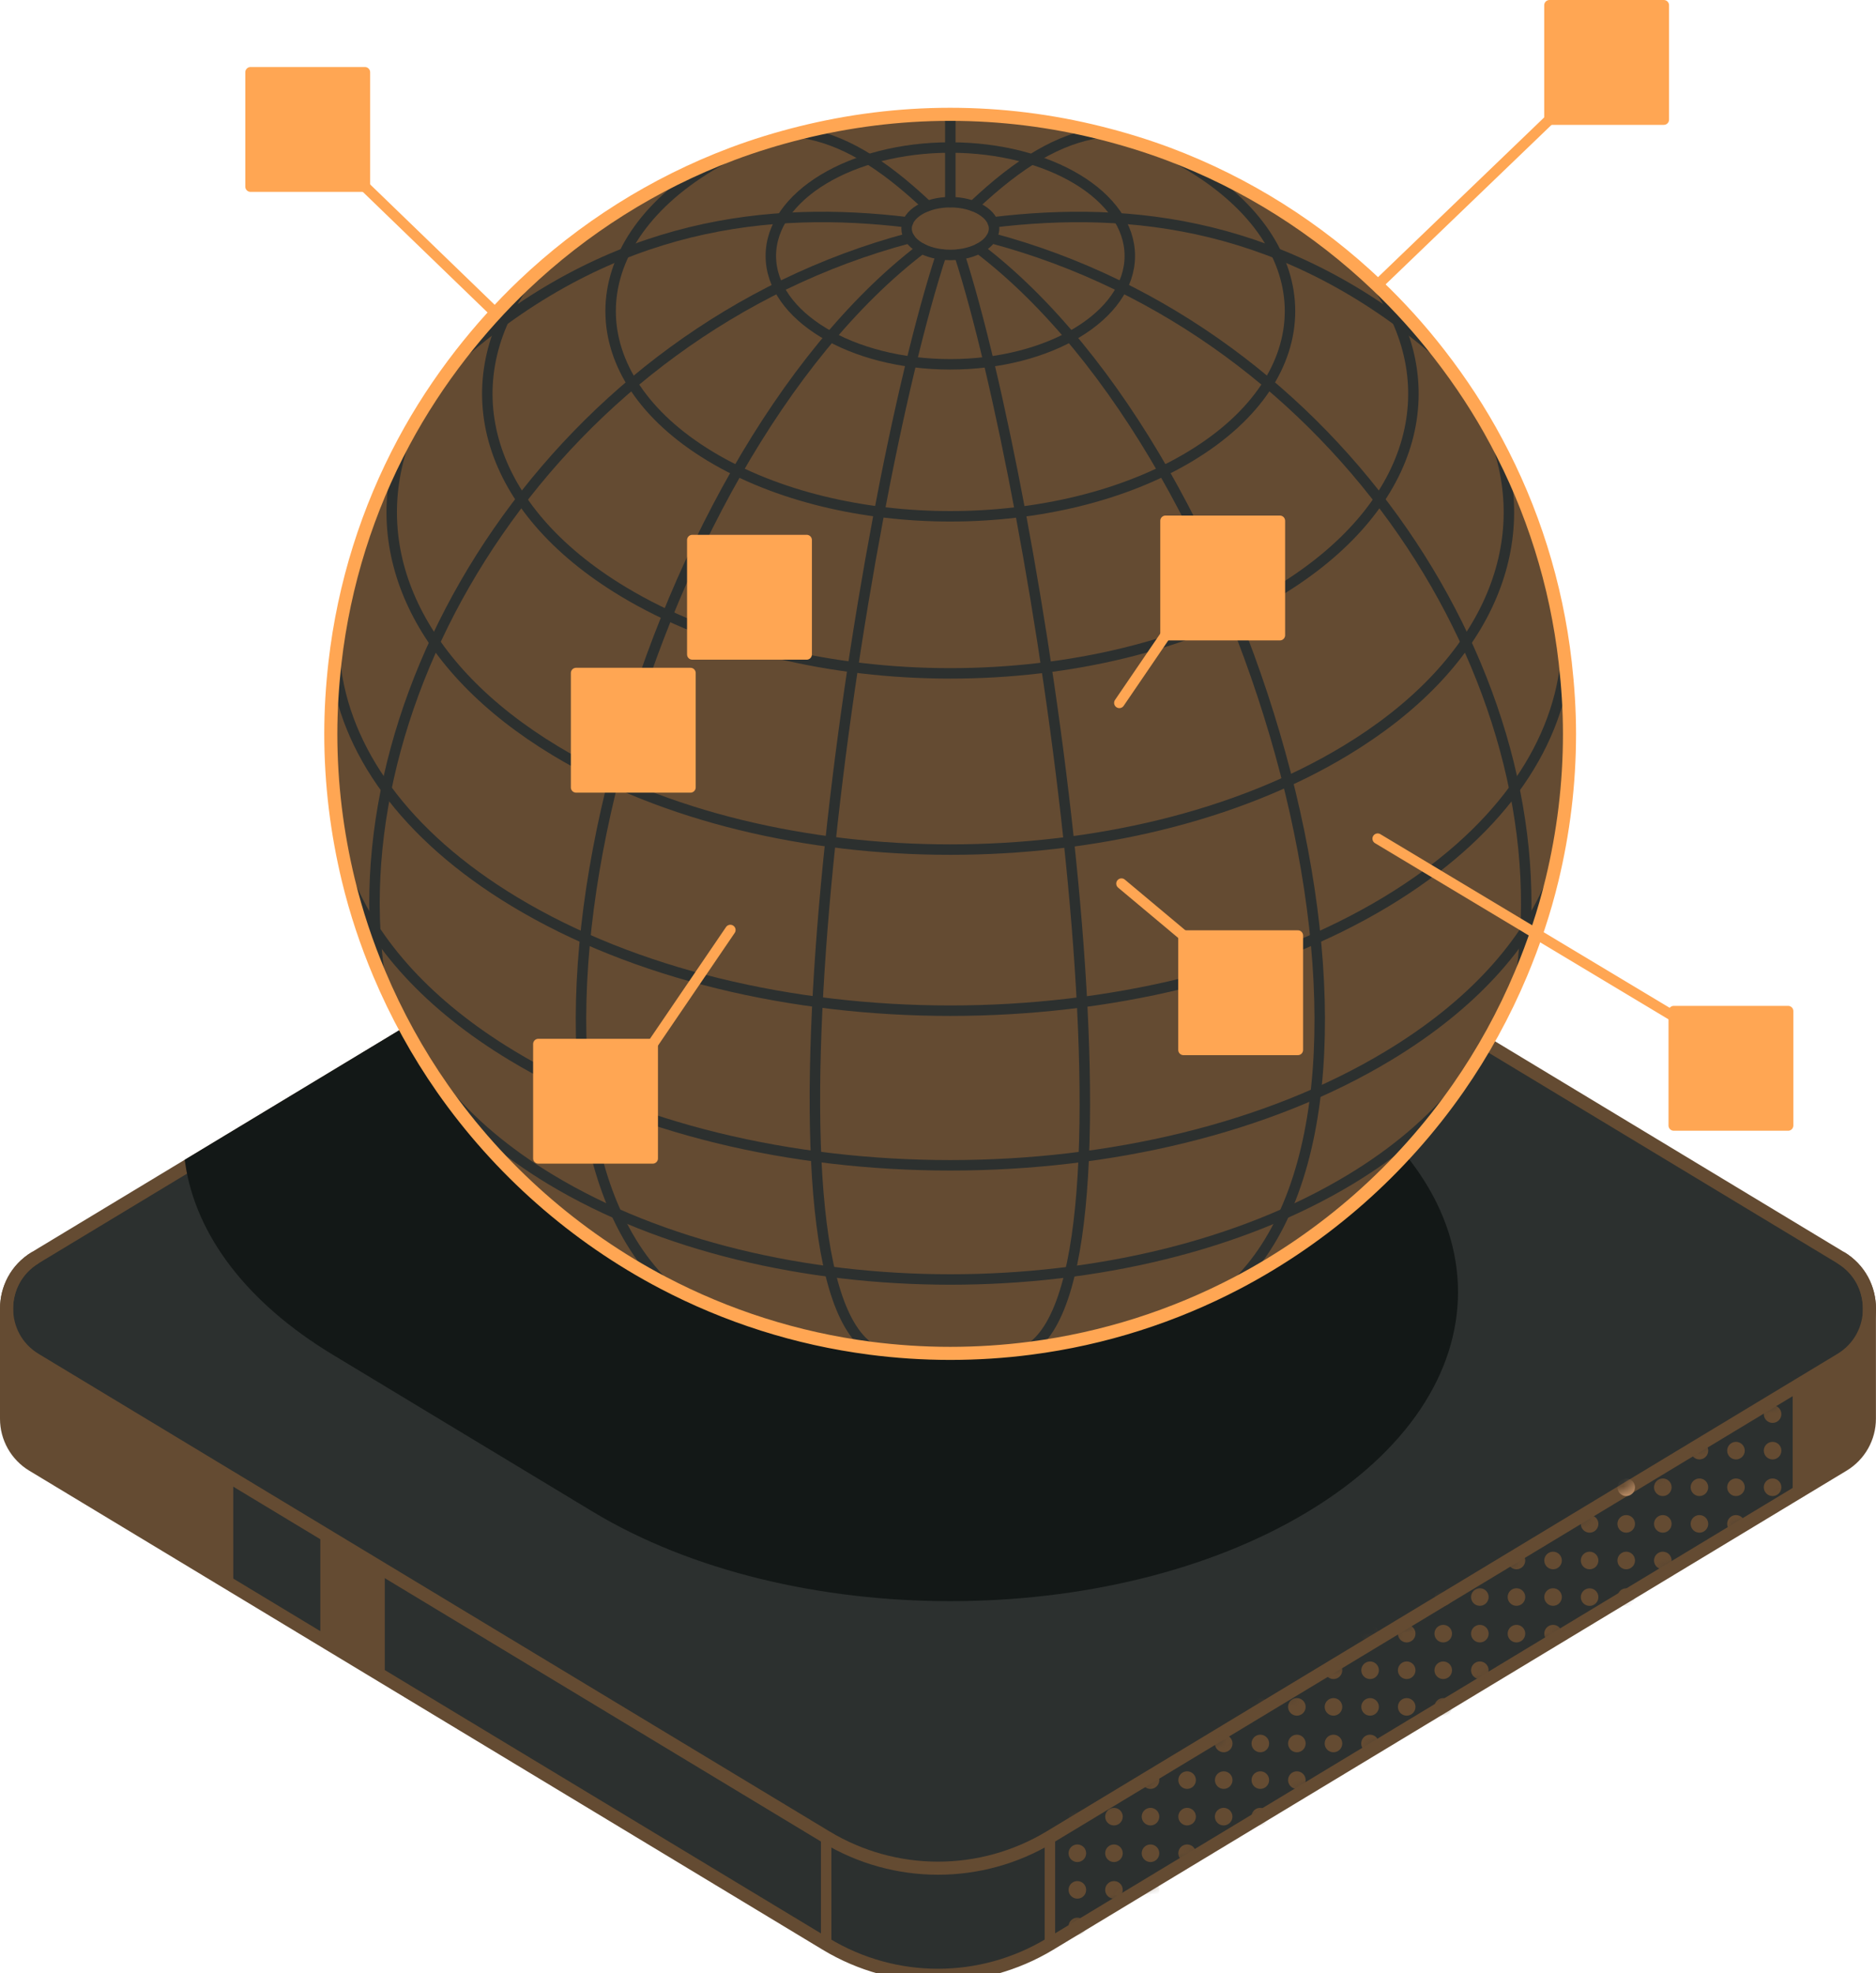 <?xml version="1.0" encoding="UTF-8" standalone="no"?>
<svg
   width="179.25"
   height="188.5"
   viewBox="0 0 179.25 188.5"
   fill="none"
   version="1.1"
   id="svg69"
   sodipodi:docname="smole.svg"
   xmlns:inkscape="http://www.inkscape.org/namespaces/inkscape"
   xmlns:sodipodi="http://sodipodi.sourceforge.net/DTD/sodipodi-0.dtd"
   xmlns="http://www.w3.org/2000/svg"
   xmlns:svg="http://www.w3.org/2000/svg">
  <sodipodi:namedview
     id="namedview69"
     pagecolor="#ffffff"
     bordercolor="#000000"
     borderopacity="0.25"
     inkscape:showpageshadow="2"
     inkscape:pageopacity="0.0"
     inkscape:pagecheckerboard="0"
     inkscape:deskcolor="#d1d1d1" />
  <g
     clip-path="url(#clip0_341_7055)"
     id="g69"
     transform="translate(-6.375,-49.5)">
    <path
       d="m 7,174.521 c 0,-1.883 0.913,-3.766 2.745,-4.867 L 85.306,124.033 c 6.576,-3.969 14.804,-3.969 21.38,0 l 75.562,45.621 c 1.832,1.108 2.745,2.984 2.745,4.867 v 10.524 c 0,1.81 -0.949,3.49 -2.499,4.425 l -75.808,45.773 c -6.576,3.969 -14.803,3.969 -21.38,0 L 9.499,189.477 C 7.949,188.543 7,186.862 7,185.052 v -10.524 z"
       fill="#F9D4B3"
       stroke="#C09169"
       stroke-width="1.25"
       stroke-miterlimit="10"
       id="path1"
       style="fill:#2c302f;fill-opacity:1;stroke:#644b32;stroke-opacity:1" />
    <path
       d="m 9.752,169.654 c -1.832,1.108 -2.745,2.984 -2.745,4.867 0,1.883 0.913,3.766 2.745,4.867 l 75.561,45.621 c 6.576,3.969 14.804,3.969 21.38,0 l 75.562,-45.621 c 1.832,-1.108 2.745,-2.984 2.745,-4.867 0,-1.883 -0.913,-3.766 -2.745,-4.867"
       stroke="#C09169"
       stroke-width="1.25"
       stroke-miterlimit="10"
       id="path2"
       style="stroke:#644b32;stroke-opacity:1" />
    <path
       d="m 37.483,206.374 5.157,3.107 v -10.234 l -5.157,-3.107 z"
       fill="#C09169"
       stroke="#C09169"
       stroke-miterlimit="10"
       id="path3"
       style="fill:#644b32;fill-opacity:1;stroke:#644b32;stroke-opacity:1" />
    <path
       d="M 28.162,190.513 9.752,179.395 C 7.919,178.287 7.007,176.411 7.007,174.528 v 10.524 c 0,1.81 0.949,3.491 2.499,4.425 l 18.657,11.269 z"
       fill="#C09169"
       stroke="#C09169"
       stroke-miterlimit="10"
       id="path4"
       style="fill:#644b32;fill-opacity:1;stroke:#644b32;stroke-opacity:1" />
    <path
       d="M 85.314,225.016 V 235.25"
       stroke="#C09169"
       stroke-miterlimit="10"
       id="path5"
       style="stroke:#644b32;stroke-opacity:1" />
    <mask
       id="mask0_341_7055"
       maskUnits="userSpaceOnUse"
       x="106"
       y="179"
       width="77"
       height="57">
      <path
         d="m 106.693,225.016 75.562,-45.621 0.246,10.082 -75.808,45.773 z"
         fill="#ffffff"
         id="path6" />
    </mask>
    <g
       mask="url(#mask0_341_7055)"
       id="g31">
      <path
         d="m 176.584,184.603 c 0,0.463 -0.377,0.84 -0.841,0.84 -0.463,0 -0.84,-0.377 -0.84,-0.84 0,-0.464 0.377,-0.84 0.84,-0.84 0.464,0 0.841,0.376 0.841,0.84 z"
         fill="#C09169"
         id="path7"
         style="fill:#644b32;fill-opacity:1" />
      <path
         d="m 172.245,190.752 c -0.463,0 -0.84,0.376 -0.84,0.84 0,0.463 0.377,0.84 0.84,0.84 0.464,0 0.841,-0.377 0.841,-0.84 0,-0.464 -0.377,-0.84 -0.841,-0.84 z m 4.339,0.84 c 0,0.463 -0.377,0.84 -0.84,0.84 -0.464,0 -0.841,-0.377 -0.841,-0.84 0,-0.464 0.377,-0.84 0.841,-0.84 0.463,0 0.84,0.376 0.84,0.84 z m 0,-3.498 c 0,0.463 -0.377,0.84 -0.84,0.84 -0.464,0 -0.841,-0.377 -0.841,-0.84 0,-0.464 0.377,-0.84 0.841,-0.84 0.463,0 0.84,0.376 0.84,0.84 z m -3.498,0 c 0,0.463 -0.377,0.84 -0.841,0.84 -0.463,0 -0.84,-0.377 -0.84,-0.84 0,-0.464 0.377,-0.84 0.84,-0.84 0.464,0 0.841,0.376 0.841,0.84 z"
         fill="#C09169"
         id="path8"
         style="fill:#644b32;fill-opacity:1" />
      <path
         d="m 173.086,195.09 c 0,0.463 -0.377,0.84 -0.841,0.84 -0.463,0 -0.84,-0.377 -0.84,-0.84 0,-0.464 0.377,-0.84 0.84,-0.84 0.464,0 0.841,0.376 0.841,0.84 z"
         fill="#C09169"
         id="path9"
         style="fill:#644b32;fill-opacity:1" />
      <path
         d="m 165.256,190.752 c -0.463,0 -0.84,0.376 -0.84,0.84 0,0.463 0.377,0.84 0.84,0.84 0.464,0 0.84,-0.377 0.84,-0.84 0,-0.464 -0.376,-0.84 -0.84,-0.84 z m 4.338,0.84 c 0,0.463 -0.376,0.84 -0.84,0.84 -0.463,0 -0.84,-0.377 -0.84,-0.84 0,-0.464 0.377,-0.84 0.84,-0.84 0.464,0 0.84,0.376 0.84,0.84 z m 0,-3.498 c 0,0.463 -0.376,0.84 -0.84,0.84 -0.463,0 -0.84,-0.377 -0.84,-0.84 0,-0.464 0.377,-0.84 0.84,-0.84 0.464,0 0.84,0.376 0.84,0.84 z"
         fill="#C09169"
         id="path10"
         style="fill:#644b32;fill-opacity:1" />
      <path
         d="m 165.256,197.748 c -0.463,0 -0.84,0.377 -0.84,0.84 0,0.464 0.377,0.84 0.84,0.84 0.464,0 0.84,-0.376 0.84,-0.84 0,-0.463 -0.376,-0.84 -0.84,-0.84 z m 4.338,-2.658 c 0,0.463 -0.376,0.84 -0.84,0.84 -0.463,0 -0.84,-0.377 -0.84,-0.84 0,-0.464 0.377,-0.84 0.84,-0.84 0.464,0 0.84,0.376 0.84,0.84 z m -3.498,0 c 0,0.463 -0.376,0.84 -0.84,0.84 -0.463,0 -0.84,-0.377 -0.84,-0.84 0,-0.464 0.377,-0.84 0.84,-0.84 0.464,0 0.84,0.376 0.84,0.84 z"
         fill="#C09169"
         id="path11"
         style="fill:#644b32;fill-opacity:1" />
      <path
         d="m 162.598,191.592 c 0,0.463 -0.376,0.84 -0.84,0.84 -0.463,0 -0.84,-0.377 -0.84,-0.84 0,-0.464 0.377,-0.84 0.84,-0.84 0.464,0 0.84,0.376 0.84,0.84 z"
         fill="#c09169"
         id="path12" />
      <path
         d="m 158.26,197.748 c -0.463,0 -0.84,0.377 -0.84,0.84 0,0.464 0.377,0.84 0.84,0.84 0.464,0 0.84,-0.376 0.84,-0.84 0,-0.463 -0.376,-0.84 -0.84,-0.84 z m 4.338,0.84 c 0,0.464 -0.376,0.84 -0.84,0.84 -0.463,0 -0.84,-0.376 -0.84,-0.84 0,-0.463 0.377,-0.84 0.84,-0.84 0.464,0 0.84,0.377 0.84,0.84 z m 0,-3.498 c 0,0.463 -0.376,0.84 -0.84,0.84 -0.463,0 -0.84,-0.377 -0.84,-0.84 0,-0.464 0.377,-0.84 0.84,-0.84 0.464,0 0.84,0.376 0.84,0.84 z m -3.498,0 c 0,0.463 -0.376,0.84 -0.84,0.84 -0.463,0 -0.84,-0.377 -0.84,-0.84 0,-0.464 0.377,-0.84 0.84,-0.84 0.464,0 0.84,0.376 0.84,0.84 z"
         fill="#C09169"
         id="path13"
         style="fill:#644b32;fill-opacity:1" />
      <path
         d="m 162.598,202.086 c 0,0.464 -0.376,0.84 -0.84,0.84 -0.463,0 -0.84,-0.376 -0.84,-0.84 0,-0.463 0.377,-0.84 0.84,-0.84 0.464,0 0.84,0.377 0.84,0.84 z m -3.498,0 c 0,0.464 -0.376,0.84 -0.84,0.84 -0.463,0 -0.84,-0.376 -0.84,-0.84 0,-0.463 0.377,-0.84 0.84,-0.84 0.464,0 0.84,0.377 0.84,0.84 z"
         fill="#C09169"
         id="path14"
         style="fill:#644b32;fill-opacity:1" />
      <path
         d="m 151.271,197.748 c -0.464,0 -0.84,0.377 -0.84,0.84 0,0.464 0.376,0.84 0.84,0.84 0.463,0 0.84,-0.376 0.84,-0.84 0,-0.463 -0.377,-0.84 -0.84,-0.84 z m 4.338,0.84 c 0,0.464 -0.377,0.84 -0.84,0.84 -0.464,0 -0.84,-0.376 -0.84,-0.84 0,-0.463 0.376,-0.84 0.84,-0.84 0.463,0 0.84,0.377 0.84,0.84 z"
         fill="#C09169"
         id="path15"
         style="fill:#644b32;fill-opacity:1" />
      <path
         d="m 151.271,204.737 c -0.464,0 -0.84,0.377 -0.84,0.84 0,0.464 0.376,0.84 0.84,0.84 0.463,0 0.84,-0.376 0.84,-0.84 0,-0.463 -0.377,-0.84 -0.84,-0.84 z m 4.338,0.84 c 0,0.464 -0.377,0.84 -0.84,0.84 -0.464,0 -0.84,-0.376 -0.84,-0.84 0,-0.463 0.376,-0.84 0.84,-0.84 0.463,0 0.84,0.377 0.84,0.84 z m 0,-3.498 c 0,0.464 -0.377,0.84 -0.84,0.84 -0.464,0 -0.84,-0.376 -0.84,-0.84 0,-0.464 0.376,-0.84 0.84,-0.84 0.463,0 0.84,0.376 0.84,0.84 z m -3.498,0 c 0,0.464 -0.377,0.84 -0.84,0.84 -0.464,0 -0.84,-0.376 -0.84,-0.84 0,-0.464 0.376,-0.84 0.84,-0.84 0.463,0 0.84,0.376 0.84,0.84 z"
         fill="#C09169"
         id="path16"
         style="fill:#644b32;fill-opacity:1" />
      <path
         d="m 144.275,204.737 c -0.464,0 -0.84,0.377 -0.84,0.84 0,0.464 0.376,0.84 0.84,0.84 0.463,0 0.84,-0.376 0.84,-0.84 0,-0.463 -0.377,-0.84 -0.84,-0.84 z m 4.338,0.84 c 0,0.464 -0.377,0.84 -0.84,0.84 -0.464,0 -0.84,-0.376 -0.84,-0.84 0,-0.463 0.376,-0.84 0.84,-0.84 0.463,0 0.84,0.377 0.84,0.84 z m 0,-3.498 c 0,0.464 -0.377,0.84 -0.84,0.84 -0.464,0 -0.84,-0.376 -0.84,-0.84 0,-0.464 0.376,-0.84 0.84,-0.84 0.463,0 0.84,0.376 0.84,0.84 z m -3.498,0 c 0,0.464 -0.377,0.84 -0.84,0.84 -0.464,0 -0.84,-0.376 -0.84,-0.84 0,-0.464 0.376,-0.84 0.84,-0.84 0.463,0 0.84,0.376 0.84,0.84 z"
         fill="#C09169"
         id="path17"
         style="fill:#644b32;fill-opacity:1" />
      <path
         d="m 144.275,211.733 c -0.464,0 -0.84,0.377 -0.84,0.84 0,0.464 0.376,0.841 0.84,0.841 0.463,0 0.84,-0.377 0.84,-0.841 0,-0.463 -0.377,-0.84 -0.84,-0.84 z m 4.338,-2.658 c 0,0.464 -0.377,0.84 -0.84,0.84 -0.464,0 -0.84,-0.376 -0.84,-0.84 0,-0.463 0.376,-0.84 0.84,-0.84 0.463,0 0.84,0.377 0.84,0.84 z m -3.498,0 c 0,0.464 -0.377,0.84 -0.84,0.84 -0.464,0 -0.84,-0.376 -0.84,-0.84 0,-0.463 0.376,-0.84 0.84,-0.84 0.463,0 0.84,0.377 0.84,0.84 z"
         fill="#C09169"
         id="path18"
         style="fill:#644b32;fill-opacity:1" />
      <path
         d="m 137.285,204.737 c -0.463,0 -0.84,0.377 -0.84,0.84 0,0.464 0.377,0.84 0.84,0.84 0.464,0 0.841,-0.376 0.841,-0.84 0,-0.463 -0.377,-0.84 -0.841,-0.84 z m 4.339,0.84 c 0,0.464 -0.377,0.84 -0.84,0.84 -0.464,0 -0.841,-0.376 -0.841,-0.84 0,-0.463 0.377,-0.84 0.841,-0.84 0.463,0 0.84,0.377 0.84,0.84 z"
         fill="#C09169"
         id="path19"
         style="fill:#644b32;fill-opacity:1" />
      <path
         d="m 137.285,211.733 c -0.463,0 -0.84,0.377 -0.84,0.84 0,0.464 0.377,0.841 0.84,0.841 0.464,0 0.841,-0.377 0.841,-0.841 0,-0.463 -0.377,-0.84 -0.841,-0.84 z m 4.339,0.84 c 0,0.464 -0.377,0.841 -0.84,0.841 -0.464,0 -0.841,-0.377 -0.841,-0.841 0,-0.463 0.377,-0.84 0.841,-0.84 0.463,0 0.84,0.377 0.84,0.84 z m 0,-3.498 c 0,0.464 -0.377,0.84 -0.84,0.84 -0.464,0 -0.841,-0.376 -0.841,-0.84 0,-0.463 0.377,-0.84 0.841,-0.84 0.463,0 0.84,0.377 0.84,0.84 z m -3.498,0 c 0,0.464 -0.377,0.84 -0.841,0.84 -0.463,0 -0.84,-0.376 -0.84,-0.84 0,-0.463 0.377,-0.84 0.84,-0.84 0.464,0 0.841,0.377 0.841,0.84 z"
         fill="#C09169"
         id="path20"
         style="fill:#644b32;fill-opacity:1" />
      <path
         d="m 138.119,216.072 c 0,0.463 -0.377,0.84 -0.84,0.84 -0.464,0 -0.841,-0.377 -0.841,-0.84 0,-0.464 0.377,-0.841 0.841,-0.841 0.463,0 0.84,0.377 0.84,0.841 z"
         fill="#C09169"
         id="path21"
         style="fill:#644b32;fill-opacity:1" />
      <path
         d="m 130.289,211.733 c -0.463,0 -0.84,0.377 -0.84,0.84 0,0.464 0.377,0.841 0.84,0.841 0.464,0 0.84,-0.377 0.84,-0.841 0,-0.463 -0.376,-0.84 -0.84,-0.84 z m 4.339,0.84 c 0,0.464 -0.377,0.841 -0.841,0.841 -0.463,0 -0.84,-0.377 -0.84,-0.841 0,-0.463 0.377,-0.84 0.84,-0.84 0.464,0 0.841,0.377 0.841,0.84 z m 0,-3.498 c 0,0.464 -0.377,0.84 -0.841,0.84 -0.463,0 -0.84,-0.376 -0.84,-0.84 0,-0.463 0.377,-0.84 0.84,-0.84 0.464,0 0.841,0.377 0.841,0.84 z"
         fill="#C09169"
         id="path22"
         style="fill:#644b32;fill-opacity:1" />
      <path
         d="m 130.289,218.73 c -0.463,0 -0.84,0.376 -0.84,0.84 0,0.463 0.377,0.84 0.84,0.84 0.464,0 0.84,-0.377 0.84,-0.84 0,-0.464 -0.376,-0.84 -0.84,-0.84 z m 4.339,-2.658 c 0,0.463 -0.377,0.84 -0.841,0.84 -0.463,0 -0.84,-0.377 -0.84,-0.84 0,-0.464 0.377,-0.841 0.84,-0.841 0.464,0 0.841,0.377 0.841,0.841 z m -3.499,0 c 0,0.463 -0.376,0.84 -0.84,0.84 -0.463,0 -0.84,-0.377 -0.84,-0.84 0,-0.464 0.377,-0.841 0.84,-0.841 0.464,0 0.84,0.377 0.84,0.841 z"
         fill="#C09169"
         id="path23"
         style="fill:#644b32;fill-opacity:1" />
      <path
         d="m 127.631,212.573 c 0,0.464 -0.376,0.841 -0.84,0.841 -0.463,0 -0.84,-0.377 -0.84,-0.841 0,-0.463 0.377,-0.84 0.84,-0.84 0.464,0 0.84,0.377 0.84,0.84 z"
         fill="#C09169"
         id="path24"
         style="fill:#644b32;fill-opacity:1" />
      <path
         d="m 123.3,218.73 c -0.463,0 -0.84,0.376 -0.84,0.84 0,0.463 0.377,0.84 0.84,0.84 0.464,0 0.84,-0.377 0.84,-0.84 0,-0.464 -0.376,-0.84 -0.84,-0.84 z m 4.338,0.84 c 0,0.463 -0.376,0.84 -0.84,0.84 -0.463,0 -0.84,-0.377 -0.84,-0.84 0,-0.464 0.377,-0.84 0.84,-0.84 0.464,0 0.84,0.376 0.84,0.84 z m 0,-3.498 c 0,0.463 -0.376,0.84 -0.84,0.84 -0.463,0 -0.84,-0.377 -0.84,-0.84 0,-0.464 0.377,-0.841 0.84,-0.841 0.464,0 0.84,0.377 0.84,0.841 z m -3.498,0 c 0,0.463 -0.376,0.84 -0.84,0.84 -0.463,0 -0.84,-0.377 -0.84,-0.84 0,-0.464 0.377,-0.841 0.84,-0.841 0.464,0 0.84,0.377 0.84,0.841 z"
         fill="#C09169"
         id="path25"
         style="fill:#644b32;fill-opacity:1" />
      <path
         d="m 127.632,223.061 c 0,0.463 -0.377,0.84 -0.841,0.84 -0.463,0 -0.84,-0.377 -0.84,-0.84 0,-0.464 0.377,-0.841 0.84,-0.841 0.464,0 0.841,0.377 0.841,0.841 z m -3.499,0 c 0,0.463 -0.376,0.84 -0.84,0.84 -0.463,0 -0.84,-0.377 -0.84,-0.84 0,-0.464 0.377,-0.841 0.84,-0.841 0.464,0 0.84,0.377 0.84,0.841 z"
         fill="#C09169"
         id="path26"
         style="fill:#644b32;fill-opacity:1" />
      <path
         d="m 116.304,218.73 c -0.464,0 -0.84,0.376 -0.84,0.84 0,0.463 0.376,0.84 0.84,0.84 0.464,0 0.84,-0.377 0.84,-0.84 0,-0.464 -0.376,-0.84 -0.84,-0.84 z m 4.338,0.84 c 0,0.463 -0.376,0.84 -0.84,0.84 -0.463,0 -0.84,-0.377 -0.84,-0.84 0,-0.464 0.377,-0.84 0.84,-0.84 0.464,0 0.84,0.376 0.84,0.84 z"
         fill="#C09169"
         id="path27"
         style="fill:#644b32;fill-opacity:1" />
      <path
         d="m 116.304,225.719 c -0.464,0 -0.84,0.376 -0.84,0.84 0,0.463 0.376,0.84 0.84,0.84 0.464,0 0.84,-0.377 0.84,-0.84 0,-0.464 -0.376,-0.84 -0.84,-0.84 z m 4.338,0.84 c 0,0.463 -0.376,0.84 -0.84,0.84 -0.463,0 -0.84,-0.377 -0.84,-0.84 0,-0.464 0.377,-0.84 0.84,-0.84 0.464,0 0.84,0.376 0.84,0.84 z m 0,-3.498 c 0,0.463 -0.376,0.84 -0.84,0.84 -0.463,0 -0.84,-0.377 -0.84,-0.84 0,-0.464 0.377,-0.841 0.84,-0.841 0.464,0 0.84,0.377 0.84,0.841 z m -3.498,0 c 0,0.463 -0.376,0.84 -0.84,0.84 -0.464,0 -0.84,-0.377 -0.84,-0.84 0,-0.464 0.376,-0.841 0.84,-0.841 0.464,0 0.84,0.377 0.84,0.841 z"
         fill="#C09169"
         id="path28"
         style="fill:#644b32;fill-opacity:1" />
      <path
         d="m 117.144,230.057 c 0,0.463 -0.376,0.84 -0.84,0.84 -0.464,0 -0.84,-0.377 -0.84,-0.84 0,-0.464 0.376,-0.84 0.84,-0.84 0.464,0 0.84,0.376 0.84,0.84 z"
         fill="#C09169"
         id="path29"
         style="fill:#644b32;fill-opacity:1" />
      <path
         d="m 109.315,225.719 c -0.464,0 -0.84,0.376 -0.84,0.84 0,0.463 0.376,0.84 0.84,0.84 0.463,0 0.84,-0.377 0.84,-0.84 0,-0.464 -0.377,-0.84 -0.84,-0.84 z m 4.338,0.84 c 0,0.463 -0.377,0.84 -0.84,0.84 -0.464,0 -0.84,-0.377 -0.84,-0.84 0,-0.464 0.376,-0.84 0.84,-0.84 0.463,0 0.84,0.376 0.84,0.84 z m 0,-3.498 c 0,0.463 -0.377,0.84 -0.84,0.84 -0.464,0 -0.84,-0.377 -0.84,-0.84 0,-0.464 0.376,-0.841 0.84,-0.841 0.463,0 0.84,0.377 0.84,0.841 z m -3.498,0 c 0,0.463 -0.377,0.84 -0.84,0.84 -0.464,0 -0.84,-0.377 -0.84,-0.84 0,-0.464 0.376,-0.841 0.84,-0.841 0.463,0 0.84,0.377 0.84,0.841 z"
         fill="#C09169"
         id="path30"
         style="fill:#644b32;fill-opacity:1" />
      <path
         d="m 109.315,232.715 c -0.464,0 -0.84,0.377 -0.84,0.84 0,0.464 0.376,0.84 0.84,0.84 0.463,0 0.84,-0.376 0.84,-0.84 0,-0.463 -0.377,-0.84 -0.84,-0.84 z m 4.338,-2.658 c 0,0.463 -0.377,0.84 -0.84,0.84 -0.464,0 -0.84,-0.377 -0.84,-0.84 0,-0.464 0.376,-0.84 0.84,-0.84 0.463,0 0.84,0.376 0.84,0.84 z m -3.498,0 c 0,0.463 -0.377,0.84 -0.84,0.84 -0.464,0 -0.84,-0.377 -0.84,-0.84 0,-0.464 0.376,-0.84 0.84,-0.84 0.463,0 0.84,0.376 0.84,0.84 z"
         fill="#C09169"
         id="path31"
         style="fill:#644b32;fill-opacity:1" />
    </g>
    <path
       d="M 106.693,225.016 V 235.25"
       stroke="#C09169"
       stroke-miterlimit="10"
       id="path32"
       style="stroke:#644b32;stroke-opacity:1" />
    <path
       d="m 182.255,179.395 -4.092,2.47 v 10.234 l 4.338,-2.622 c 1.55,-0.934 2.499,-2.615 2.499,-4.425 v -10.524 c 0,1.883 -0.913,3.766 -2.745,4.867 z"
       fill="#C09169"
       stroke="#C09169"
       stroke-miterlimit="10"
       id="path33"
       style="fill:#644b32;fill-opacity:1;stroke:#644b32;stroke-opacity:1" />
    <path
       d="m 131.036,152.497 c -4.382,-2.644 -9.401,-4.657 -14.753,-6.07 -2.325,-3.23 -5.671,-6.265 -10.045,-8.908 -8.228,-4.968 -18.708,-7.75 -29.456,-8.343 L 24.701,160.63 c 0.985,6.489 5.591,12.812 13.819,17.78 l 24.799,14.971 c 18.7,11.291 49.018,11.291 67.718,0 18.7,-11.291 18.7,-29.593 0,-40.884 z"
       fill="#8D5F3B"
       stroke="#8D5F3B"
       stroke-width="1.25"
       stroke-miterlimit="10"
       id="path34"
       style="fill:#131817;fill-opacity:1;stroke:#131817;stroke-opacity:1" />
    <path
       d="M 41.242,67.331 54.474,80.122"
       stroke="#8D5F3B"
       stroke-linecap="round"
       stroke-linejoin="round"
       id="path35"
       style="stroke:#ffa653;stroke-opacity:1" />
    <path
       d="M 154.422,60.929 137.967,76.747"
       stroke="#8D5F3B"
       stroke-linecap="round"
       stroke-linejoin="round"
       id="path36"
       style="stroke:#ffa653;stroke-opacity:1" />
    <path
       d="m 89.507,178.302 c -7.054,-0.913 -13.717,-3.071 -19.765,-6.243 -8.423,-4.418 -15.651,-10.806 -21.076,-18.549 -2.39,-3.418 -4.418,-7.105 -6.055,-10.994 -1.21,-2.875 -2.209,-5.859 -2.955,-8.944 -1.079,-4.476 -1.673,-9.148 -1.673,-13.957 0,-2.303 0.145,-4.57 0.398,-6.808 0.862,-7.546 3.143,-14.659 6.569,-21.068 1.586,-2.962 3.426,-5.765 5.475,-8.401 1.825,-2.339 3.81,-4.548 5.953,-6.591 5.693,-5.417 12.457,-9.712 19.946,-12.537 2.137,-0.804 4.338,-1.477 6.583,-2.035 4.563,-1.13 9.336,-1.753 14.253,-1.753 4.918,0 9.684,0.616 14.254,1.753 2.245,0.558 4.439,1.231 6.576,2.028 7.496,2.817 14.26,7.119 19.953,12.537 2.144,2.042 4.135,4.244 5.953,6.591 2.043,2.629 3.882,5.425 5.461,8.387 3.433,6.41 5.715,13.529 6.576,21.083 0.254,2.238 0.406,4.505 0.406,6.815 0,4.802 -0.587,9.459 -1.666,13.928 -0.746,3.092 -1.752,6.083 -2.962,8.973 -1.622,3.868 -3.636,7.532 -6.004,10.929 -5.425,7.779 -12.674,14.188 -21.119,18.621 -6.048,3.172 -12.718,5.33 -19.772,6.243 -2.506,0.326 -5.063,0.492 -7.656,0.492 -2.593,0 -5.157,-0.173 -7.67,-0.499 z"
       fill="#E2B693"
       id="path37"
       style="fill:#644b32;fill-opacity:1" />
    <path
       d="m 97.177,84.308 c 9.472,0 17.15,-4.637 17.15,-10.357 0,-5.72 -7.678,-10.357 -17.15,-10.357 -9.472,0 -17.15,4.637 -17.15,10.357 0,5.72 7.678,10.357 17.15,10.357 z"
       stroke="#FFE5D0"
       stroke-linecap="round"
       stroke-linejoin="round"
       id="path38"
       style="stroke:#2c302f;stroke-opacity:1" />
    <path
       d="m 97.177,73.857 c 2.308,0 4.179,-1.129 4.179,-2.521 0,-1.392 -1.871,-2.52 -4.179,-2.52 -2.308,0 -4.179,1.129 -4.179,2.52 0,1.392 1.871,2.521 4.179,2.521 z"
       stroke="#FFE5D0"
       stroke-linecap="round"
       stroke-linejoin="round"
       id="path39"
       style="stroke:#2c302f;stroke-opacity:1" />
    <path
       d="M 97.177,68.809 V 60.429"
       stroke="#FFE5D0"
       stroke-linecap="round"
       stroke-linejoin="round"
       id="path40"
       style="stroke:#2c302f;stroke-opacity:1" />
    <path
       d="m 76.34,64.21 c -0.724,0.369 -1.434,0.746 -2.115,1.159 -12.675,7.655 -12.675,20.062 0,27.717 12.674,7.655 33.228,7.655 45.903,0 12.674,-7.655 12.674,-20.062 0,-27.717 -0.681,-0.413 -1.398,-0.797 -2.122,-1.159"
       stroke="#FFE5D0"
       stroke-linecap="round"
       stroke-linejoin="round"
       id="path41"
       style="stroke:#2c302f;stroke-opacity:1" />
    <path
       d="m 56.395,76.747 c -6.765,9.712 -3.607,21.351 9.495,29.26 17.281,10.436 45.303,10.436 62.583,0 13.102,-7.909 16.26,-19.548 9.495,-29.26"
       stroke="#FFE5D0"
       stroke-linecap="round"
       stroke-linejoin="round"
       id="path42"
       style="stroke:#2c302f;stroke-opacity:1" />
    <path
       d="m 44.965,91.731 c -3.614,10.313 1.202,21.488 14.471,29.498 20.844,12.588 54.638,12.588 75.482,0 13.268,-8.01 18.092,-19.192 14.463,-29.513"
       stroke="#FFE5D0"
       stroke-linecap="round"
       stroke-linejoin="round"
       id="path43"
       style="stroke:#2c302f;stroke-opacity:1" />
    <path
       d="m 145.738,153.438 c -2.557,3.158 -6.004,6.127 -10.35,8.749 -21.097,12.74 -55.304,12.74 -76.401,0 -4.316,-2.607 -7.757,-5.548 -10.306,-8.684"
       stroke="#FFE5D0"
       stroke-linecap="round"
       stroke-linejoin="round"
       id="path44"
       style="stroke:#2c302f;stroke-opacity:1" />
    <path
       d="m 155.965,112.8 c -0.891,8.322 -6.598,16.484 -17.129,22.843 -23.009,13.891 -60.309,13.891 -83.311,0 -10.531,-6.359 -16.23,-14.521 -17.129,-22.836"
       stroke="#FFE5D0"
       stroke-linecap="round"
       stroke-linejoin="round"
       id="path45"
       style="stroke:#2c302f;stroke-opacity:1" />
    <path
       d="m 154.697,133.543 c -2.477,6.163 -7.685,12.008 -15.659,16.817 -23.118,13.964 -60.612,13.964 -83.731,0 -7.96,-4.802 -13.167,-10.639 -15.651,-16.788"
       stroke="#FFE5D0"
       stroke-linecap="round"
       stroke-linejoin="round"
       id="path46"
       style="stroke:#2c302f;stroke-opacity:1" />
    <path
       d="m 96.315,73.799 c -7.909,24.11 -18.664,96.471 -6.808,104.495"
       stroke="#FFE5D0"
       stroke-linecap="round"
       stroke-linejoin="round"
       id="path47"
       style="stroke:#2c302f;stroke-opacity:1" />
    <path
       d="M 93.121,70.743 C 79.939,69.156 65.049,70.685 50.44,83.33"
       stroke="#FFE5D0"
       stroke-linecap="round"
       stroke-linejoin="round"
       id="path48"
       style="stroke:#2c302f;stroke-opacity:1" />
    <path
       d="M 93.281,72.242 C 59.842,81.128 38.715,114.785 42.619,142.509"
       stroke="#FFE5D0"
       stroke-linecap="round"
       stroke-linejoin="round"
       id="path49"
       style="stroke:#2c302f;stroke-opacity:1" />
    <path
       d="M 94.454,73.249 C 67.751,93.593 51.274,153.568 69.743,172.059"
       stroke="#FFE5D0"
       stroke-linecap="round"
       stroke-linejoin="round"
       id="path50"
       style="stroke:#2c302f;stroke-opacity:1" />
    <path
       d="m 98.039,73.799 c 7.453,23.038 18.686,96.42 6.801,104.503"
       stroke="#FFE5D0"
       stroke-linecap="round"
       stroke-linejoin="round"
       id="path51"
       style="stroke:#2c302f;stroke-opacity:1" />
    <path
       d="m 99.357,69.178 c 4.44,-4.193 8.199,-6.417 12.074,-7.003"
       stroke="#FFE5D0"
       stroke-linecap="round"
       stroke-linejoin="round"
       id="path52"
       style="stroke:#2c302f;stroke-opacity:1" />
    <path
       d="M 95.004,69.178 C 90.564,64.985 86.805,62.761 82.931,62.175"
       stroke="#FFE5D0"
       stroke-linecap="round"
       stroke-linejoin="round"
       id="path53"
       style="stroke:#2c302f;stroke-opacity:1" />
    <path
       d="m 101.24,70.743 c 13.182,-1.586 28.08,-0.058 42.681,12.588"
       stroke="#FFE5D0"
       stroke-linecap="round"
       stroke-linejoin="round"
       id="path54"
       style="stroke:#2c302f;stroke-opacity:1" />
    <path
       d="m 101.081,72.242 c 33.439,8.887 54.565,42.543 50.662,70.267"
       stroke="#FFE5D0"
       stroke-linecap="round"
       stroke-linejoin="round"
       id="path55"
       style="stroke:#2c302f;stroke-opacity:1" />
    <path
       d="M 99.907,73.249 C 126.61,93.593 143.087,153.568 124.619,172.059"
       stroke="#FFE5D0"
       stroke-linecap="round"
       stroke-linejoin="round"
       id="path56"
       style="stroke:#2c302f;stroke-opacity:1" />
    <path
       d="m 89.507,178.302 c -7.054,-0.913 -13.717,-3.071 -19.765,-6.243 -8.423,-4.418 -15.651,-10.806 -21.076,-18.549 -2.39,-3.418 -4.418,-7.105 -6.055,-10.994 -1.21,-2.875 -2.209,-5.859 -2.955,-8.944 -1.079,-4.476 -1.673,-9.148 -1.673,-13.957 0,-2.303 0.145,-4.57 0.398,-6.808 0.862,-7.546 3.143,-14.659 6.569,-21.068 1.586,-2.962 3.426,-5.765 5.475,-8.401 1.825,-2.339 3.81,-4.548 5.953,-6.591 5.693,-5.417 12.457,-9.712 19.946,-12.537 2.137,-0.804 4.338,-1.477 6.583,-2.035 4.563,-1.13 9.336,-1.753 14.253,-1.753 4.918,0 9.684,0.616 14.254,1.753 2.245,0.558 4.439,1.231 6.576,2.028 7.496,2.817 14.26,7.119 19.953,12.537 2.144,2.042 4.135,4.244 5.953,6.591 2.043,2.629 3.882,5.425 5.461,8.387 3.433,6.41 5.715,13.529 6.576,21.083 0.254,2.238 0.406,4.505 0.406,6.815 0,4.802 -0.587,9.459 -1.666,13.928 -0.746,3.092 -1.752,6.083 -2.962,8.973 -1.622,3.868 -3.636,7.532 -6.004,10.929 -5.425,7.779 -12.674,14.188 -21.119,18.621 -6.048,3.172 -12.718,5.33 -19.772,6.243 -2.506,0.326 -5.063,0.492 -7.656,0.492 -2.593,0 -5.157,-0.173 -7.67,-0.499 z"
       stroke="#C09169"
       stroke-width="1.25"
       stroke-linecap="round"
       stroke-linejoin="round"
       id="path57"
       style="stroke:#ffa653;stroke-opacity:1" />
    <path
       d="m 165.351,50 h -10.929 v 10.929 h 10.929 z"
       fill="#8D5F3B"
       stroke="#8D5F3B"
       stroke-linecap="round"
       stroke-linejoin="round"
       id="path58"
       style="fill:#ffa653;fill-opacity:1;stroke:#ffa653;stroke-opacity:1" />
    <path
       d="M 177.229,146.101 H 166.3 v 10.929 h 10.929 z"
       fill="#8D5F3B"
       stroke="#8D5F3B"
       stroke-linecap="round"
       stroke-linejoin="round"
       id="path59"
       style="fill:#ffa653;fill-opacity:1;stroke:#ffa653;stroke-opacity:1" />
    <path
       d="m 83.452,101.096 h -10.929 v 10.929 h 10.929 z"
       fill="#8D5F3B"
       stroke="#8D5F3B"
       stroke-linecap="round"
       stroke-linejoin="round"
       id="path60"
       style="fill:#ffa653;fill-opacity:1;stroke:#ffa653;stroke-opacity:1" />
    <path
       d="m 72.349,113.8 h -10.929 v 10.929 h 10.929 z"
       fill="#8D5F3B"
       stroke="#8D5F3B"
       stroke-linecap="round"
       stroke-linejoin="round"
       id="path61"
       style="fill:#ffa653;fill-opacity:1;stroke:#ffa653;stroke-opacity:1" />
    <path
       d="m 130.384,138.88 h -10.929 v 10.929 h 10.929 z"
       fill="#8D5F3B"
       stroke="#8D5F3B"
       stroke-linecap="round"
       stroke-linejoin="round"
       id="path62"
       style="fill:#ffa653;fill-opacity:1;stroke:#ffa653;stroke-opacity:1" />
    <path
       d="m 128.667,99.257 h -10.929 v 10.929 h 10.929 z"
       fill="#8D5F3B"
       stroke="#8D5F3B"
       stroke-linecap="round"
       stroke-linejoin="round"
       id="path63"
       style="fill:#ffa653;fill-opacity:1;stroke:#ffa653;stroke-opacity:1" />
    <path
       d="m 68.743,149.245 h -10.929 v 10.929 h 10.929 z"
       fill="#8D5F3B"
       stroke="#8D5F3B"
       stroke-linecap="round"
       stroke-linejoin="round"
       id="path64"
       style="fill:#ffa653;fill-opacity:1;stroke:#ffa653;stroke-opacity:1" />
    <path
       d="M 167.559,147.361 138.01,129.625"
       stroke="#8D5F3B"
       stroke-linecap="round"
       stroke-linejoin="round"
       id="path65"
       style="stroke:#ffa653;stroke-opacity:1" />
    <path
       d="m 41.242,56.403 h -10.929 v 10.929 h 10.929 z"
       fill="#8D5F3B"
       stroke="#8D5F3B"
       stroke-linecap="round"
       stroke-linejoin="round"
       id="path66"
       style="fill:#ffa653;fill-opacity:1;stroke:#ffa653;stroke-opacity:1" />
    <path
       d="m 117.738,110.186 -4.411,6.467"
       stroke="#8D5F3B"
       stroke-linecap="round"
       stroke-linejoin="round"
       id="path67"
       style="stroke:#ffa653;stroke-opacity:1" />
    <path
       d="m 76.159,138.352 -7.416,10.893"
       stroke="#8D5F3B"
       stroke-linecap="round"
       stroke-linejoin="round"
       id="path68"
       style="stroke:#ffa653;stroke-opacity:1" />
    <path
       d="m 113.53,133.919 5.925,4.961"
       stroke="#8D5F3B"
       stroke-linecap="round"
       stroke-linejoin="round"
       id="path69"
       style="stroke:#ffa653;stroke-opacity:1" />
  </g>
  <defs
     id="defs69">
    <clipPath
       id="clip0_341_7055">
      <rect
         width="192"
         height="238"
         fill="#ffffff"
         id="rect69"
         x="0"
         y="0" />
    </clipPath>
  </defs>
</svg>
